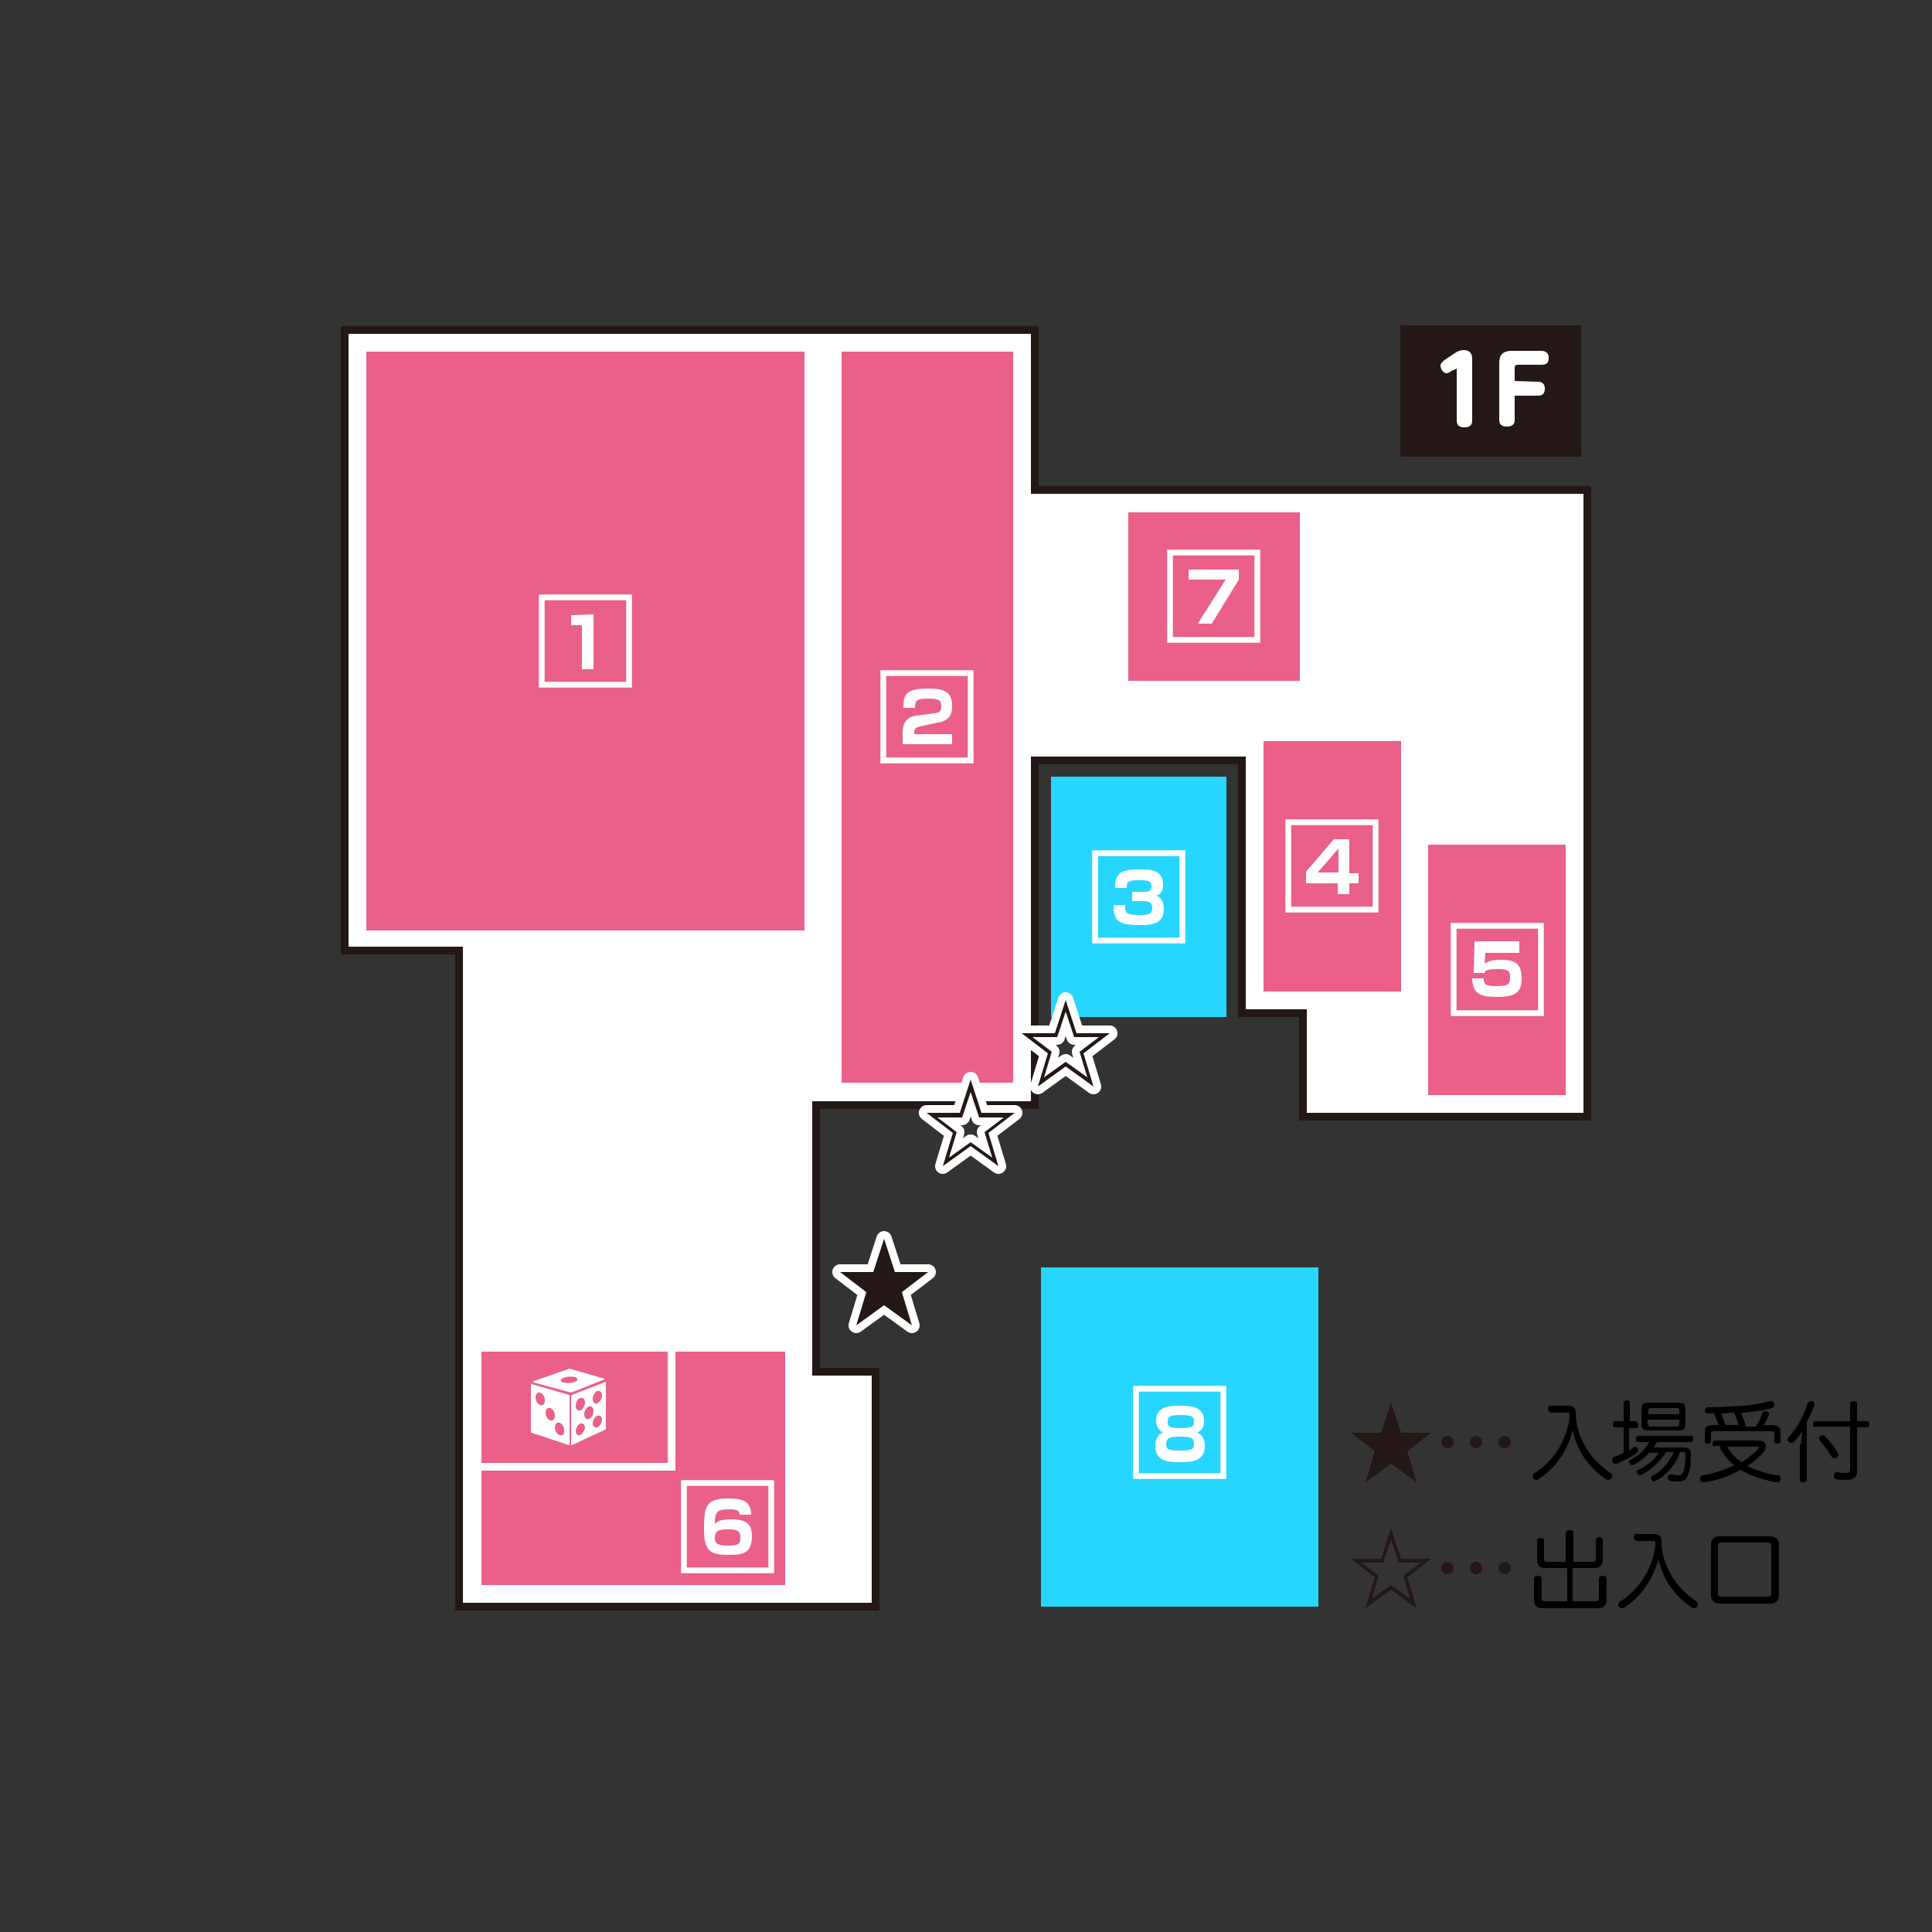 <?xml version="1.0" encoding="utf-8"?>
<!-- Generator: Adobe Illustrator 25.0.0, SVG Export Plug-In . SVG Version: 6.00 Build 0)  -->
<svg version="1.1" id="レイヤー_1" xmlns="http://www.w3.org/2000/svg" xmlns:xlink="http://www.w3.org/1999/xlink" x="0px"
	 y="0px" viewBox="0 0 250 250" style="enable-background:new 0 0 250 250;" xml:space="preserve">
<rect x="0" y="0" width="250" height="250" fill="#333333" stroke="none"/>
<style type="text/css">
	.st0{fill:#FFFFFF;stroke:#231815;stroke-miterlimit:10;}
	.st1{fill:#EA6088;}
	.st2{fill:none;stroke:#FFFFFF;stroke-width:0.747;stroke-miterlimit:10;}
	.st3{fill:#FFFFFF;}
	.st4{fill:#27D6FF;}
	.st5{fill:none;stroke:#FFFFFF;stroke-width:2;stroke-linecap:round;stroke-linejoin:round;}
	.st6{fill:#231815;}
	.st7{fill-rule:evenodd;clip-rule:evenodd;fill:#FFFFFF;}
</style>
<g>
	<g>
		<polygon class="st0" points="133.9,42.7 44.6,42.7 44.6,123 59.4,123 59.4,207.9 113.3,207.9 113.3,177.5 105.6,177.5 105.6,143 
			133.9,143 133.9,98.4 160.7,98.4 160.7,131.1 168.6,131.1 168.6,144.5 205.4,144.5 205.4,63.4 133.9,63.4 		"/>
		<rect x="47.4" y="45.5" class="st1" width="56.7" height="74.9"/>
		<polygon class="st1" points="87.4,174.9 87.4,190.3 62.3,190.3 62.3,205.1 101.6,205.1 101.6,174.9 		"/>
		<rect x="62.3" y="174.9" class="st1" width="24.1" height="14.4"/>
		<rect x="108.9" y="45.5" class="st1" width="22.2" height="94.6"/>
		<rect x="146" y="66.3" class="st1" width="22.2" height="21.8"/>
		<rect x="163.5" y="95.9" class="st1" width="17.8" height="32.4"/>
		<rect x="184.8" y="109.3" class="st1" width="17.8" height="32.4"/>
		<g>
			<rect x="70.1" y="77.3" class="st2" width="11.3" height="11.3"/>
			<g>
				<path class="st3" d="M76.8,79.5v7.1h-1.5v-5.7h-1.4v-1.3L76.8,79.5L76.8,79.5z"/>
			</g>
		</g>
		<g>
			<rect x="114.3" y="87.1" class="st2" width="11.3" height="11.3"/>
			<g>
				<path class="st3" d="M119.1,94c-0.5,0.1-0.8,0.2-0.8,0.8V95h4.9v1.3h-6.4V95c0-0.7,0-2.2,1.8-2.4l2.3-0.3
					c0.7-0.1,0.9-0.3,0.9-0.9c0-0.7-0.2-1-1.6-1c-1.6,0-1.8,0.2-1.8,1.2h-1.5c0-1.6,0.2-2.5,3.1-2.5c1.6,0,3.2,0.1,3.2,2.2
					c0,0.3,0,1.2-0.5,1.6c-0.3,0.3-0.9,0.6-1.4,0.6L119.1,94z"/>
			</g>
		</g>
		<g>
			<rect x="88.5" y="191.9" class="st2" width="11.3" height="11.3"/>
			<g>
				<path class="st3" d="M95.7,196.1c0-0.5-0.1-0.8-1.3-0.8c-1.5,0-1.9,0.2-1.9,1.9c0.3-0.3,0.6-0.6,2.2-0.6c2.1,0,2.6,0.8,2.6,2.2
					c0,2.1-1.1,2.4-2.8,2.4c-2.1,0-3.4-0.1-3.4-3.1c0-3.2,0.2-4.2,3.1-4.2c1.8,0,3,0.3,3,2.1h-1.5L95.7,196.1L95.7,196.1z M92.5,199
					c0,0.8,0.4,1,1.8,1s1.5-0.3,1.5-1.1c0-0.7-0.3-1-1.5-1C93.1,197.9,92.5,198,92.5,199z"/>
			</g>
		</g>
		<g>
			<rect x="151.4" y="71.5" class="st2" width="11.3" height="11.3"/>
			<g>
				<path class="st3" d="M160.3,73.7V75l-3.5,5.7H155l3.6-5.7h-4.8v-1.3H160.3z"/>
			</g>
		</g>
		<g>
			<rect x="166.7" y="106.4" class="st2" width="11.3" height="11.3"/>
			<g>
				<path class="st3" d="M174.6,108.6v4.4h1.2v1.3h-1.2v1.4h-1.5v-1.4H169v-1.5l3.6-4.2C172.6,108.6,174.6,108.6,174.6,108.6z
					 M173.2,109.8l-2.7,3.1h2.7V109.8z"/>
			</g>
		</g>
		<g>
			<rect x="188.1" y="119.8" class="st2" width="11.3" height="11.3"/>
			<g>
				<path class="st3" d="M196.6,122v1.3h-4.4l-0.1,1.4c0.3-0.2,0.7-0.5,2.1-0.5c1.5,0,2.7,0.2,2.7,2.4c0,1.8-0.8,2.4-3.1,2.4
					c-2.4,0-3.2-0.4-3.3-2.4h1.5c0,0.7,0.1,1,1.6,1s1.8-0.2,1.8-1.1c0-0.8-0.1-1.1-1.6-1.1c-1.6,0-1.7,0.3-1.7,0.5h-1.4l0.1-4.1h5.8
					L196.6,122L196.6,122z"/>
			</g>
		</g>
		<rect x="134.7" y="164" class="st4" width="35.9" height="43.9"/>
		<rect x="136" y="100.5" class="st4" width="22.7" height="31.1"/>
		<g>
			<rect x="141.7" y="110.4" class="st2" width="11.3" height="11.3"/>
			<g>
				<path class="st3" d="M145.6,117.2c0,1,0.1,1.2,2,1.2c0.9,0,1.5-0.1,1.5-0.9s-0.6-0.9-1.1-0.9h-1.5v-1.2h1.5c0.4,0,1,0,1-0.7
					c0-0.8-0.6-0.8-1.7-0.8c-1.5,0-1.5,0.3-1.5,1h-1.5c0-1.9,0.7-2.4,3.1-2.4c1.4,0,3.1,0,3.1,2c0,0.2,0,1.2-0.9,1.4
					c0.3,0.1,1,0.4,1,1.7c0,2-1.6,2.1-3.1,2.1c-2.9,0-3.4-0.6-3.4-2.6h1.5L145.6,117.2L145.6,117.2z"/>
			</g>
		</g>
		<g>
			<g>
				<path class="st5" d="M115.8,164.6h4.3l-3.4,2.6l1.3,4.3l-3.6-2.6l-3.6,2.6l1.3-4.3l-3.4-2.6h4.3l1.4-4.3L115.8,164.6z"/>
			</g>
			<g>
				<path class="st6" d="M115.8,164.6h4.3l-3.4,2.6l1.3,4.3l-3.6-2.6l-3.6,2.6l1.3-4.3l-3.4-2.6h4.3l1.4-4.3L115.8,164.6z"/>
			</g>
		</g>
		<g>
			<g>
				<path class="st5" d="M127,144h4.3l-3.4,2.6l1.3,4.3l-3.6-2.6l-3.6,2.6l1.3-4.3l-3.4-2.6h4.3l1.4-4.3L127,144z M125.6,141.3
					l-1.1,3.3h-3.2l2.5,1.9l-1,3.3l2.8-2l2.8,2l-1-3.3l2.5-1.9h-3.2L125.6,141.3z"/>
			</g>
			<g>
				<path class="st6" d="M127,144h4.3l-3.4,2.6l1.3,4.3l-3.6-2.6l-3.6,2.6l1.3-4.3l-3.4-2.6h4.3l1.4-4.3L127,144z M125.6,141.3
					l-1.1,3.3h-3.2l2.5,1.9l-1,3.3l2.8-2l2.8,2l-1-3.3l2.5-1.9h-3.2L125.6,141.3z"/>
			</g>
		</g>
		<g>
			<g>
				<path class="st5" d="M139.3,133.7h4.3l-3.4,2.6l1.3,4.3l-3.6-2.6l-3.6,2.6l1.3-4.3l-3.4-2.6h4.3l1.4-4.3L139.3,133.7z
					 M137.9,130.9l-1.1,3.3h-3.2l2.5,1.9l-1,3.3l2.8-2l2.8,2l-1-3.3l2.5-1.9H139L137.9,130.9z"/>
			</g>
			<g>
				<path class="st6" d="M139.3,133.7h4.3l-3.4,2.6l1.3,4.3l-3.6-2.6l-3.6,2.6l1.3-4.3l-3.4-2.6h4.3l1.4-4.3L139.3,133.7z
					 M137.9,130.9l-1.1,3.3h-3.2l2.5,1.9l-1,3.3l2.8-2l2.8,2l-1-3.3l2.5-1.9H139L137.9,130.9z"/>
			</g>
		</g>
		<g>
			<rect x="147" y="179.7" class="st2" width="11.3" height="11.3"/>
			<g>
				<path class="st3" d="M149.6,183.9c0-1.7,1.2-2,3-2s3.2,0.2,3.2,2c0,0.3,0,1.1-0.9,1.5c1,0.3,1,1.5,1,1.7c0,1.9-1.5,2.1-3.1,2.1
					c-1.5,0-3.3,0-3.3-2.1c0-0.3,0-1.4,1-1.7C149.8,185,149.6,184.4,149.6,183.9z M150.9,186.9c0,0.7,0.4,0.8,1.8,0.8
					c1.6,0,1.8-0.2,1.8-0.9c0-0.9-0.7-0.9-1.8-0.9C151.3,185.9,150.9,186.1,150.9,186.9z M151.1,184c0,0.7,0.4,0.8,1.8,0.8
					c1.4,0,1.6-0.2,1.6-0.9c0-0.6-0.3-0.8-1.7-0.8C151.3,183.1,151.1,183.3,151.1,184z"/>
			</g>
		</g>
		<path class="st7" d="M73.7,180.6c0,0,0-0.1-0.1-0.1l-4.8-1.4l0,0c0,0,0,0-0.1,0v0.1v6.1c0,0,0,0.1,0.1,0.1l4.8,1.6l0,0
			c0,0,0,0,0.1,0v-0.1V180.6z M69.9,181.8c-0.3-0.1-0.6-0.5-0.6-1c0-0.4,0.3-0.7,0.6-0.6c0.3,0.1,0.6,0.5,0.6,1
			S70.3,181.9,69.9,181.8z M71.2,183.8c-0.3-0.1-0.6-0.5-0.6-1s0.3-0.7,0.6-0.6c0.3,0.1,0.6,0.5,0.6,1S71.5,183.9,71.2,183.8z
			 M72.4,185.7c-0.3-0.1-0.6-0.5-0.6-1s0.3-0.7,0.6-0.6c0.3,0.1,0.6,0.5,0.6,1C73.1,185.6,72.8,185.8,72.4,185.7z"/>
		<path class="st7" d="M78.2,178.4l-4.5-1.3l0,0l0,0l-4.6,1.6l-0.1,0.1c0,0,0,0.1,0.1,0.1l4.8,1.3l0,0l0,0l4.3-1.7
			C78.2,178.6,78.2,178.6,78.2,178.4C78.2,178.5,78.2,178.4,78.2,178.4z M74.4,178.8c-0.4,0.2-1.1,0.2-1.5,0.1
			c-0.4-0.1-0.5-0.4,0-0.6c0.4-0.2,1.1-0.2,1.6-0.1C74.8,178.4,74.8,178.7,74.4,178.8z"/>
		<path class="st7" d="M78.4,178.8L78.4,178.8C78.3,178.8,78.3,178.8,78.4,178.8l-4.4,1.7l-0.1,0.1v6.3v0.1c0,0,0,0,0.1,0l0,0l4.3-2
			l0.1-0.1V178.8C78.5,178.8,78.5,178.8,78.4,178.8z M75.1,180.9c0.3-0.1,0.6,0.1,0.6,0.6c0,0.4-0.3,0.9-0.6,1
			c-0.3,0.1-0.6-0.1-0.6-0.6C74.5,181.5,74.7,181,75.1,180.9z M75.1,185.7c-0.3,0.1-0.6-0.1-0.6-0.5s0.3-0.9,0.6-1
			c0.3-0.1,0.6,0.1,0.6,0.6C75.6,185.1,75.4,185.5,75.1,185.7z M76.2,183.6c-0.3,0.1-0.6-0.1-0.6-0.6c0-0.4,0.3-0.9,0.6-1
			c0.3-0.1,0.6,0.1,0.6,0.6S76.5,183.5,76.2,183.6z M77.3,184.7c-0.3,0.1-0.6-0.1-0.6-0.5s0.3-0.9,0.6-1c0.3-0.1,0.6,0.1,0.6,0.5
			C77.9,184.1,77.6,184.6,77.3,184.7z M77.3,181.6c-0.3,0.1-0.6-0.1-0.6-0.6c0-0.4,0.3-0.9,0.6-1c0.3-0.1,0.6,0.1,0.6,0.6
			C77.9,181,77.6,181.4,77.3,181.6z"/>
	</g>
	<g>
		<rect x="181.2" y="42.1" class="st6" width="23.4" height="17"/>
		<g>
			<path class="st3" d="M187.8,48c-0.1,0.1-0.4,0.3-0.6,0.3c-0.5,0-0.8-0.6-0.8-1c0-0.3,0.3-0.5,0.5-0.7l1.5-1
				c0.2-0.1,0.5-0.3,1-0.3c1.1,0,1.1,0.9,1.1,1.2v7.9c0,0.4-0.1,0.9-1,0.9c-0.8,0-1-0.4-1-0.9v-6.7L187.8,48z"/>
			<path class="st3" d="M199,49.4c0.2,0,0.9,0,0.9,0.9c0,0.8-0.5,0.9-0.9,0.9h-3v3.1c0,0.6-0.3,0.9-1,0.9c-0.6,0-1-0.2-1-0.9v-7.2
				c0-0.6,0-1.7,1.6-1.7h3.8c0.2,0,1,0,1,0.9c0,0.7-0.3,0.9-1,0.9h-3c-0.3,0-0.4,0.1-0.4,0.4v1.7L199,49.4L199,49.4z"/>
		</g>
	</g>
</g>
<g>
	<path class="st6" d="M181.3,185.4h3.9l-3.1,2.4l1.2,4l-3.3-2.4l-3.3,2.4l1.2-4l-3.1-2.4h3.9l1.3-3.9L181.3,185.4z"/>
	<path class="st6" d="M188.1,186.6c0,0.5-0.4,0.8-0.8,0.8c-0.4,0-0.8-0.3-0.8-0.8c0-0.4,0.4-0.8,0.8-0.8
		C187.8,185.8,188.1,186.2,188.1,186.6z M191.8,186.6c0,0.5-0.4,0.8-0.8,0.8c-0.4,0-0.8-0.3-0.8-0.8c0-0.4,0.4-0.8,0.8-0.8
		C191.4,185.8,191.8,186.2,191.8,186.6z M195.5,186.6c0,0.5-0.4,0.8-0.8,0.8c-0.4,0-0.8-0.3-0.8-0.8c0-0.4,0.4-0.8,0.8-0.8
		S195.5,186.2,195.5,186.6z"/>
	<g>
		<path d="M200.6,182.7c-0.2,0-0.3-0.2-0.3-0.4c0-0.2,0.1-0.4,0.3-0.4h2.3c0.7,0,1,0.3,1,0.9c0,1.5,0.4,2.9,1.2,4.3
			c0.7,1.4,2.1,2.7,3.3,3.5c0.1,0.1,0.2,0.2,0.2,0.4c0,0.1,0,0.2-0.1,0.3c-0.1,0.1-0.3,0.2-0.4,0.2c-0.1,0-0.2,0-0.3-0.1
			c-2.1-1.4-3.7-3.5-4.3-6.3c-0.7,2.8-2.4,5-4.4,6.3c-0.1,0.1-0.2,0.1-0.3,0.1c-0.2,0-0.3-0.1-0.4-0.2c-0.1-0.1-0.1-0.2-0.1-0.3
			c0-0.1,0.1-0.3,0.3-0.4c1.3-0.8,2.5-2.1,3.3-3.5c0.7-1.4,1.2-2.8,1.2-4c0-0.3-0.1-0.3-0.4-0.3H200.6z"/>
		<path d="M211.7,184c0.2,0,0.3,0.2,0.3,0.4c0,0.2-0.1,0.4-0.3,0.4h-0.9v2.9c0.2-0.1,0.4-0.3,0.6-0.4c0.1-0.1,0.2-0.1,0.2-0.1
			c0.1,0,0.2,0.1,0.3,0.2c0,0.1,0.1,0.1,0.1,0.2c0,0.1-0.1,0.3-0.2,0.4c-0.7,0.5-1.8,1.1-2.6,1.4c-0.1,0-0.1,0-0.2,0
			c-0.2,0-0.3-0.1-0.4-0.3c0-0.1,0-0.1,0-0.2c0-0.2,0.1-0.3,0.3-0.4c0.4-0.1,0.8-0.3,1.2-0.5v-3.3h-1.1c-0.2,0-0.3-0.2-0.3-0.4
			c0-0.2,0.1-0.4,0.3-0.4h1.1v-2.4c0-0.2,0.2-0.3,0.4-0.3c0.3,0,0.4,0.1,0.4,0.3v2.4H211.7z M213.4,188c-0.5,0.6-1.2,1.1-1.9,1.5
			c-0.1,0-0.2,0.1-0.3,0.1c-0.1,0-0.3-0.1-0.3-0.2c0-0.1-0.1-0.1-0.1-0.2c0-0.1,0.1-0.3,0.2-0.3c1-0.5,1.9-1.3,2.4-2.3H212
			c-0.2,0-0.3-0.1-0.3-0.4c0-0.2,0.1-0.4,0.3-0.4h6.8c0.2,0,0.3,0.1,0.3,0.4c0,0.2-0.1,0.4-0.3,0.4h-4.4c-0.1,0.3-0.3,0.5-0.4,0.7
			h3.9c0.6,0,0.9,0.3,0.9,0.8c0,1.2-0.1,2.2-0.4,2.8c-0.2,0.6-0.6,0.8-1.3,0.8c-0.3,0-0.7,0-1-0.1c-0.2,0-0.3-0.2-0.3-0.4
			c0,0,0-0.1,0-0.1c0-0.2,0.2-0.3,0.4-0.3c0,0,0,0,0.1,0c0.2,0,0.5,0.1,0.8,0.1c0.4,0,0.6-0.1,0.7-0.4c0.2-0.5,0.3-1.4,0.3-2.3
			c0-0.2-0.1-0.3-0.3-0.3h-0.4c-0.6,1.7-1.8,3-3.1,3.7c-0.1,0-0.2,0.1-0.3,0.1c-0.1,0-0.3-0.1-0.3-0.2c0-0.1-0.1-0.2-0.1-0.2
			c0-0.1,0.1-0.3,0.2-0.3c1.3-0.7,2.2-1.8,2.8-3.1h-1c-0.7,1.1-1.8,2.2-3.1,2.9c-0.1,0-0.2,0.1-0.3,0.1c-0.1,0-0.3-0.1-0.3-0.2
			c0-0.1-0.1-0.1-0.1-0.2c0-0.1,0.1-0.3,0.2-0.3c1.1-0.5,2.1-1.3,2.6-2.2H213.4z M217.2,181.5c0.6,0,0.9,0.2,0.9,0.8v2
			c0,0.6-0.3,0.8-0.9,0.8h-3.9c-0.6,0-0.9-0.2-0.9-0.8v-2c0-0.6,0.3-0.8,0.9-0.8H217.2z M217.3,183v-0.5c0-0.2-0.1-0.3-0.3-0.3h-3.4
			c-0.2,0-0.3,0.1-0.3,0.3v0.5H217.3z M213.3,184.3c0,0.2,0.1,0.3,0.3,0.3h3.4c0.2,0,0.3-0.1,0.3-0.3v-0.6h-4.1V184.3z"/>
		<path d="M221.9,187.2c-0.2,0-0.3-0.1-0.3-0.4c0-0.3,0.1-0.4,0.3-0.4h5.7c0.5,0,0.9,0.3,0.9,0.7c0,0.2-0.1,0.5-0.3,0.8
			c-0.6,0.7-1.3,1.3-2.1,1.8c1.2,0.6,2.5,1,3.9,1.2c0.3,0,0.4,0.2,0.4,0.4c0,0,0,0.1,0,0.1c0,0.3-0.2,0.4-0.5,0.4c0,0-0.1,0-0.1,0
			c-1.6-0.3-3.2-0.8-4.6-1.6c-1.4,0.8-3,1.4-4.7,1.6c0,0-0.1,0-0.1,0c-0.2,0-0.4-0.1-0.4-0.4c0,0,0-0.1,0-0.1c0-0.2,0.1-0.3,0.3-0.4
			c1.4-0.2,2.9-0.7,4.1-1.3c-0.5-0.4-1-0.9-1.4-1.5c-0.2-0.3-0.4-0.6-0.5-1H221.9z M222.4,184.4c-0.2-0.5-0.4-1-0.6-1.5
			c-0.3,0-0.5,0-0.8,0c-0.3,0-0.4-0.2-0.4-0.4c0-0.2,0.1-0.4,0.4-0.4c1.5,0,3.1-0.1,4.6-0.2c1.2-0.1,2.4-0.3,3.4-0.6
			c0.1,0,0.1,0,0.2,0c0.2,0,0.3,0.1,0.4,0.3c0,0.1,0,0.1,0,0.2c0,0.2-0.1,0.3-0.3,0.4c-1,0.3-2.2,0.4-3.4,0.6c-0.2,0-0.4,0-0.6,0.1
			c0.2,0.5,0.5,1.1,0.6,1.7h1.3c0.4-0.6,0.7-1.2,0.8-1.7c0.1-0.2,0.2-0.3,0.4-0.3c0.1,0,0.1,0,0.2,0c0.2,0.1,0.3,0.2,0.3,0.3
			c0,0.1,0,0.1,0,0.2c-0.2,0.4-0.4,0.9-0.7,1.3h1.1c0.7,0,1.1,0.3,1.1,0.9v1.2c0,0.3-0.2,0.3-0.4,0.3c-0.3,0-0.4-0.1-0.4-0.3v-1
			c0-0.2-0.1-0.3-0.4-0.3h-7.5c-0.2,0-0.3,0.1-0.3,0.3v1c0,0.3-0.2,0.3-0.4,0.3c-0.3,0-0.4-0.1-0.4-0.3v-1.2c0-0.7,0.3-0.9,1.1-0.9
			H222.4z M225,184.4c-0.2-0.5-0.4-1.1-0.6-1.6c-0.6,0-1.1,0.1-1.7,0.1c0.2,0.5,0.4,1,0.6,1.5H225z M223.5,187.2
			c0.2,0.4,0.4,0.7,0.7,1c0.3,0.4,0.7,0.7,1.2,1c0.8-0.5,1.5-1.1,2.1-1.7c0.1-0.1,0.1-0.2,0.1-0.2c0-0.1-0.1-0.1-0.2-0.1H223.5z"/>
		<path d="M233.1,186.8c0-0.5,0-1.1,0.1-1.6c-0.3,0.5-0.6,0.9-1,1.3c-0.1,0.1-0.2,0.2-0.4,0.2c-0.1,0-0.2,0-0.3-0.1
			c-0.1-0.1-0.2-0.2-0.2-0.3c0-0.1,0-0.2,0.1-0.3c1.1-1.1,2-2.8,2.5-4.4c0.1-0.2,0.2-0.3,0.4-0.3c0.1,0,0.1,0,0.2,0
			c0.2,0,0.3,0.2,0.3,0.4c0,0,0,0.1,0,0.1c-0.3,0.8-0.6,1.5-1,2.2v7.5c0,0.2-0.2,0.3-0.5,0.3c-0.3,0-0.4-0.1-0.4-0.3V186.8z
			 M234.9,184.7c-0.2,0-0.3-0.2-0.3-0.4s0.1-0.4,0.3-0.4h4.5v-2.3c0-0.2,0.2-0.3,0.5-0.3c0.3,0,0.4,0.1,0.4,0.3v2.3h1.3
			c0.2,0,0.3,0.2,0.3,0.4c0,0.2-0.1,0.4-0.3,0.4h-1.3v5.7c0,0.8-0.5,1.1-1.4,1.1c-0.4,0-0.9,0-1.3-0.1c-0.2,0-0.3-0.2-0.3-0.4
			c0,0,0-0.1,0-0.1c0.1-0.3,0.2-0.4,0.4-0.4c0,0,0,0,0.1,0c0.3,0.1,0.7,0.1,1,0.1c0.4,0,0.6-0.1,0.6-0.5v-5.5H234.9z M235.9,185.7
			c0.1,0,0.2,0.1,0.3,0.2c0.6,0.6,1.2,1.4,1.6,2.1c0,0.1,0.1,0.2,0.1,0.2c0,0.2-0.1,0.3-0.2,0.4c-0.1,0.1-0.2,0.1-0.3,0.1
			c-0.1,0-0.3-0.1-0.4-0.2c-0.4-0.7-1-1.5-1.5-2.1c-0.1-0.1-0.1-0.2-0.1-0.3c0-0.1,0.1-0.3,0.2-0.3
			C235.7,185.8,235.8,185.7,235.9,185.7z"/>
	</g>
</g>
<g>
	<path class="st6" d="M181.3,201.7h3.9l-3.1,2.4l1.2,4l-3.3-2.4l-3.3,2.4l1.2-4l-3.1-2.4h3.9l1.3-3.9L181.3,201.7z M180,199.2l-1,3
		h-2.9l2.3,1.7l-0.9,3l2.5-1.8l2.5,1.8l-0.9-3l2.3-1.7H181L180,199.2z"/>
	<path class="st6" d="M188.1,202.9c0,0.5-0.4,0.8-0.8,0.8c-0.4,0-0.8-0.3-0.8-0.8c0-0.4,0.4-0.8,0.8-0.8
		C187.8,202.1,188.1,202.5,188.1,202.9z M191.8,202.9c0,0.5-0.4,0.8-0.8,0.8c-0.4,0-0.8-0.3-0.8-0.8c0-0.4,0.4-0.8,0.8-0.8
		C191.4,202.1,191.8,202.5,191.8,202.9z M195.5,202.9c0,0.5-0.4,0.8-0.8,0.8c-0.4,0-0.8-0.3-0.8-0.8c0-0.4,0.4-0.8,0.8-0.8
		C195.1,202.1,195.5,202.5,195.5,202.9z"/>
	<g>
		<path d="M200,202.9c-0.7,0-1.1-0.3-1.1-1v-2.6c0-0.2,0.2-0.3,0.4-0.3c0.3,0,0.5,0.1,0.5,0.3v2.4c0,0.3,0.1,0.4,0.4,0.4h2.4v-3.7
			c0-0.2,0.2-0.4,0.5-0.4c0.3,0,0.5,0.1,0.5,0.4v3.7h2.5c0.3,0,0.4-0.1,0.4-0.4v-2.4c0-0.2,0.2-0.4,0.4-0.4c0.3,0,0.5,0.1,0.5,0.4
			v2.6c0,0.7-0.4,1-1.1,1h-2.8v4.3h3c0.3,0,0.4-0.1,0.4-0.4v-2.5c0-0.3,0.2-0.4,0.5-0.4c0.3,0,0.5,0.1,0.5,0.4v2.7
			c0,0.7-0.4,1.1-1.1,1.1h-7.2c-0.7,0-1.1-0.3-1.1-1.1v-2.7c0-0.3,0.2-0.4,0.5-0.4c0.3,0,0.5,0.1,0.5,0.4v2.5c0,0.3,0.1,0.4,0.4,0.4
			h2.9v-4.3H200z"/>
		<path d="M211.7,199.3c-0.2,0-0.3-0.2-0.3-0.4c0-0.2,0.1-0.4,0.3-0.4h2.3c0.7,0,1,0.3,1,0.9c0,1.5,0.4,2.9,1.2,4.3
			c0.7,1.4,2.1,2.7,3.3,3.5c0.1,0.1,0.2,0.2,0.2,0.4c0,0.1,0,0.2-0.1,0.3c-0.1,0.1-0.3,0.2-0.4,0.2c-0.1,0-0.2,0-0.3-0.1
			c-2.1-1.4-3.7-3.5-4.3-6.3c-0.7,2.8-2.4,5-4.4,6.3c-0.1,0.1-0.2,0.1-0.3,0.1c-0.2,0-0.3-0.1-0.4-0.2c-0.1-0.1-0.1-0.2-0.1-0.3
			c0-0.1,0.1-0.3,0.3-0.4c1.3-0.8,2.5-2.1,3.3-3.5c0.7-1.4,1.2-2.8,1.2-4c0-0.3-0.1-0.3-0.4-0.3H211.7z"/>
		<path d="M230.2,206.4c0,0.7-0.4,1.1-1.1,1.1h-6.6c-0.7,0-1.1-0.4-1.1-1.1v-6.5c0-0.7,0.4-1.1,1.1-1.1h6.6c0.7,0,1.1,0.4,1.1,1.1
			V206.4z M228.7,206.6c0.4,0,0.5-0.1,0.5-0.5v-6c0-0.3-0.1-0.5-0.5-0.5h-5.9c-0.4,0-0.5,0.1-0.5,0.5v6c0,0.3,0.1,0.5,0.5,0.5H228.7
			z"/>
	</g>
</g>
</svg>
